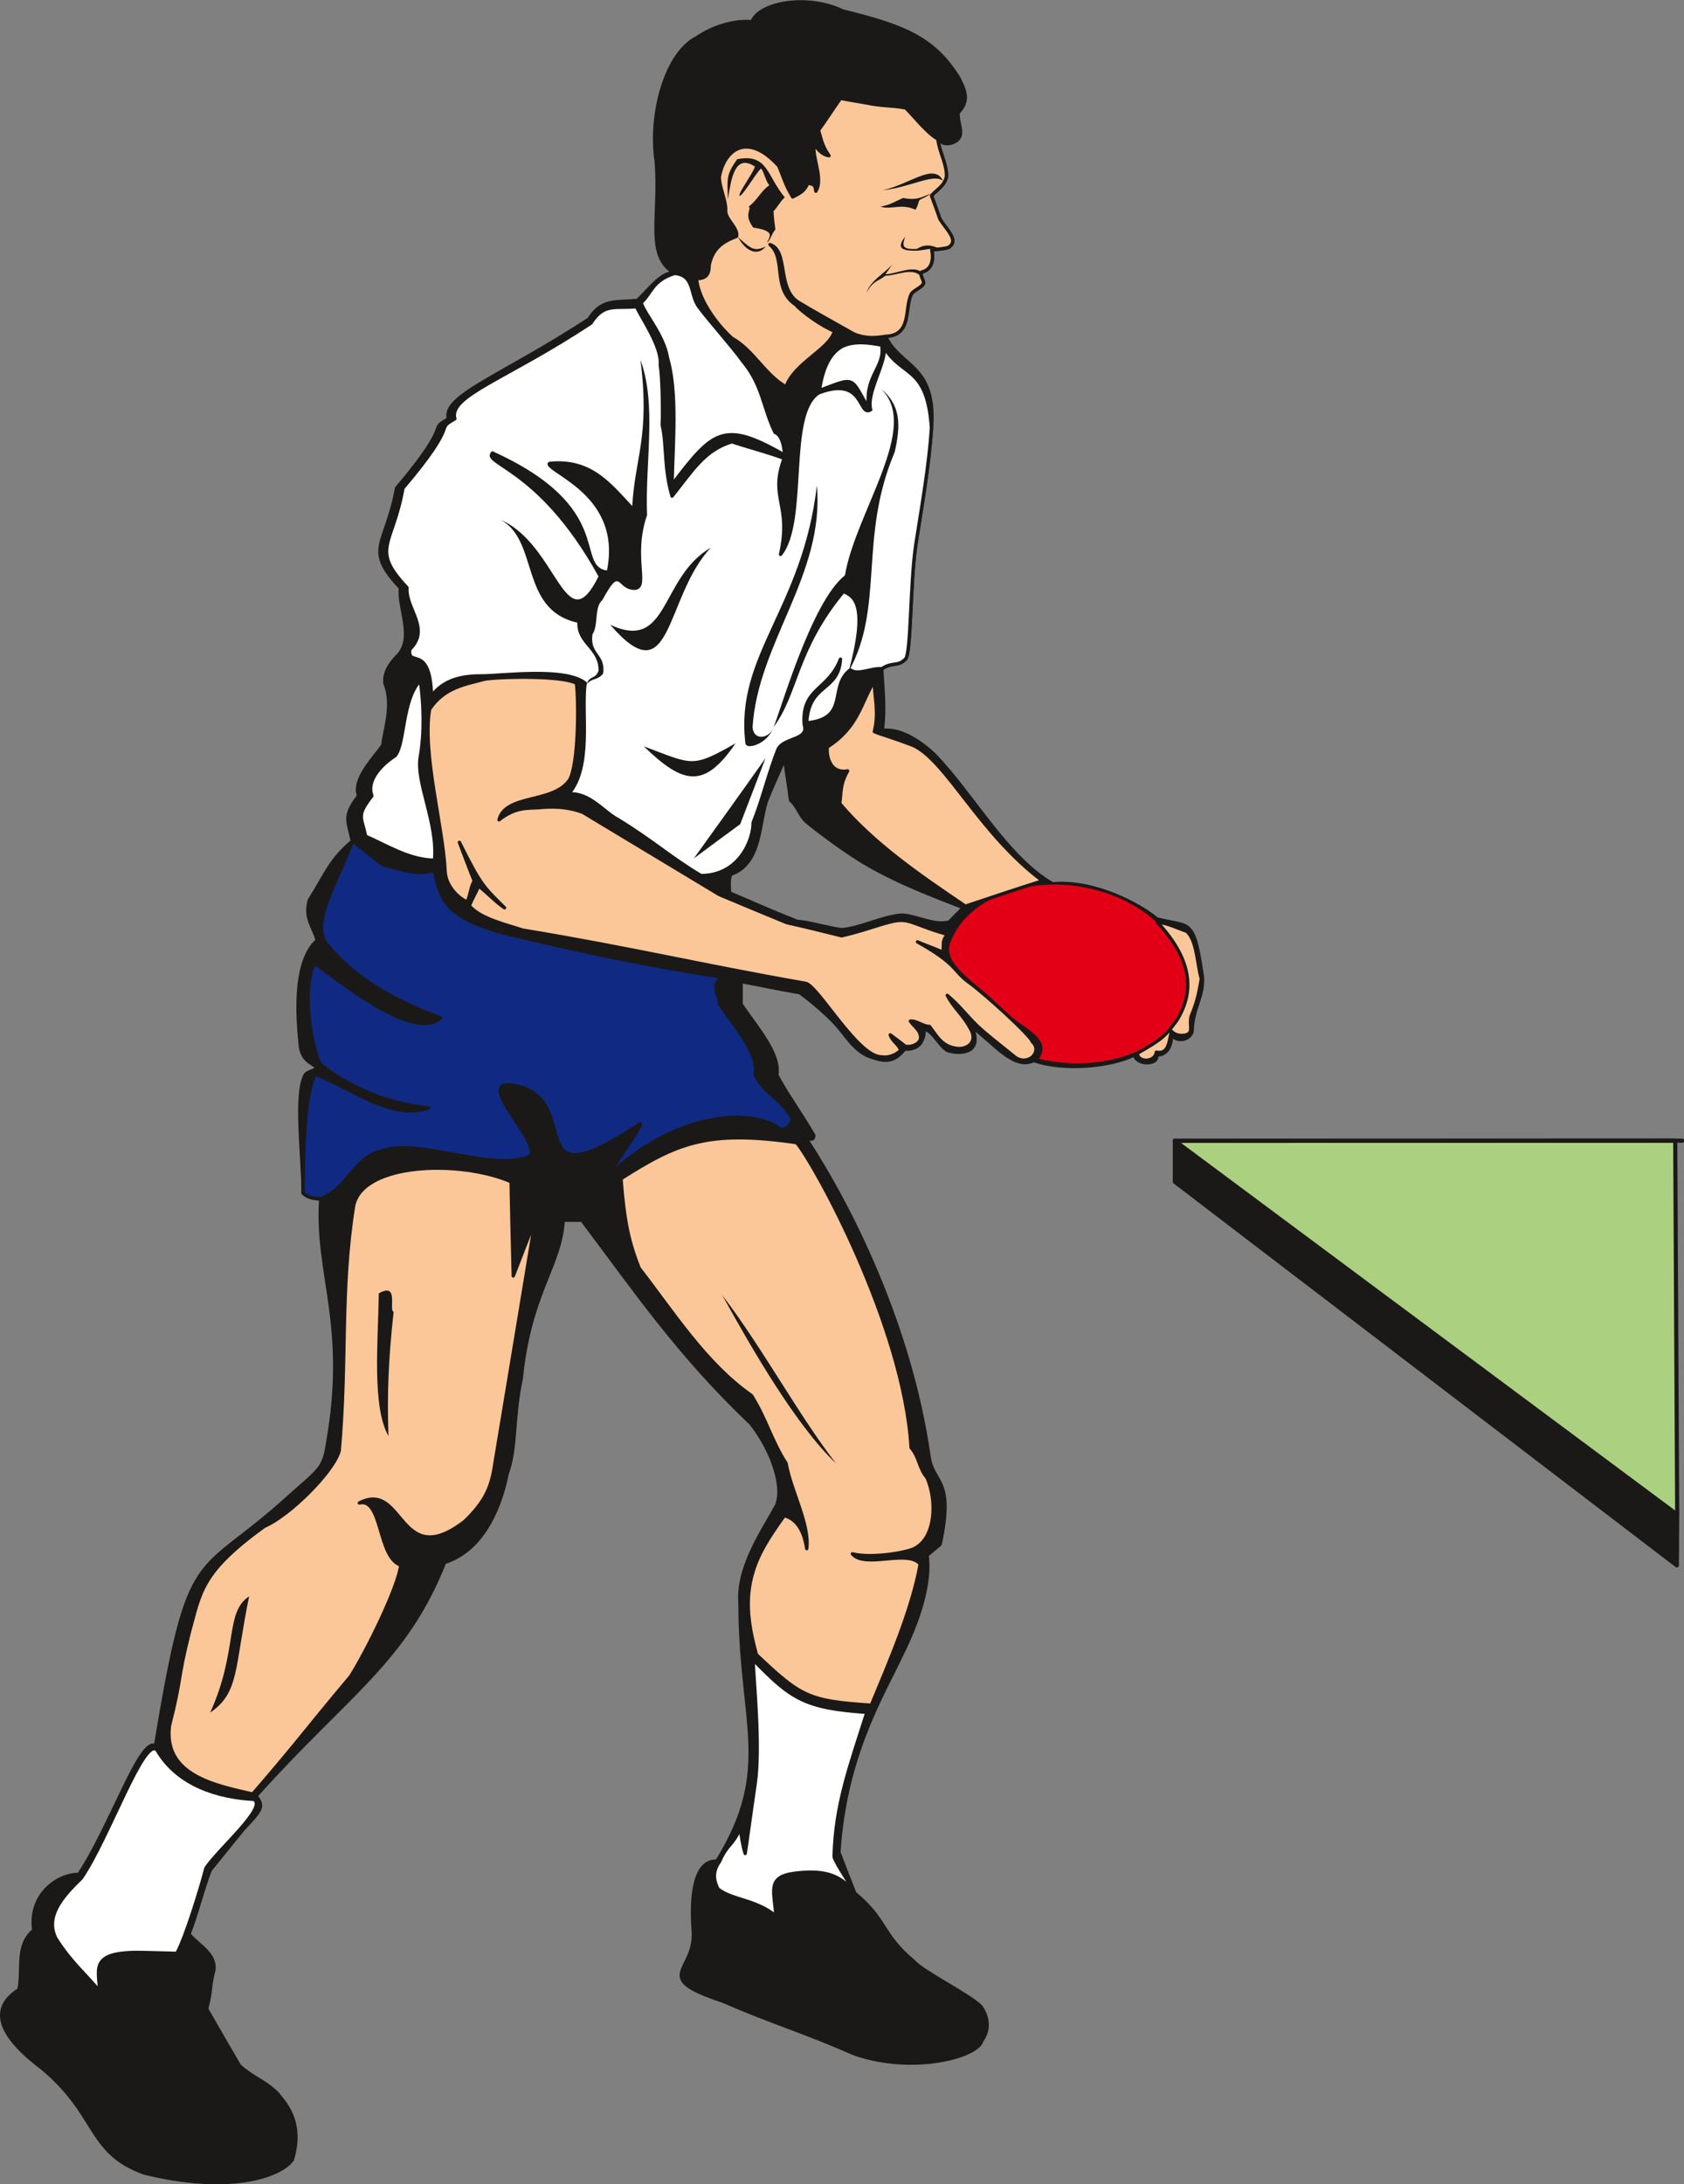 <svg xmlns="http://www.w3.org/2000/svg" xml:space="preserve" width="588.397" height="762.822" fill-rule="evenodd" stroke-linejoin="round" stroke-width="28.222" preserveAspectRatio="xMidYMid" version="1.2" viewBox="0 0 15568 20183"><rect x="0" y="0" width="15568" height="20183" fill="#808080" stroke="none"/><defs class="ClipPathGroup"><clipPath id="a" clipPathUnits="userSpaceOnUse"><path d="M0 0h15568v20183H0z"/></clipPath></defs><g class="SlideGroup"><g class="Slide" clip-path="url(#a)"><g class="Page"><g class="com.sun.star.drawing.ClosedBezierShape"><path fill="none" d="M-1 1h11134v20186H-1z" class="BoundingBox"/><path fill="#1B1918" d="M8670 1285c13 120 87 237 79 351-20 86-89 117-137 173 25 68 51 137 79 218 66 104 175 198 79 259-41 15-92 15-155 25 20 100-6 183-94 204-21 38 28 76 15 109-15 33-97 63-112 96-63 135 8 379-237 389 137 290 468 257 425 846-23 350-89 719-145 1079-53 360-43 1000-94 1055-74 77-115 23-222 92 10 188 33 371 5 569 163-20 342 91 481 223 351 359 671 953 1093 1194 383-35 807 191 965 325 203 51 274 33 330 135 53 102 74 310 91 399 11 198-88 274-96 510-33 94-180 92-191 5-5-20 33 204-137 209 23 96-193 94-203-3-213 109-655 152-932 53-180 89-358-149-572-312 107 249-111 251-200 226-76 0-163-201-239-201-10 171-107 183-185 183-108 140-205 109-339 61-127-61-186-165-277-272-94-106-219-213-351-312-246-41-299-58-543-102v209c137 205 366 459 330 655 107 198 224 351 343 559-8 46-15 23-64 40 407 623 954 1715 1127 2916 35 270 238 199 104 821l-120 101c33 257-73 592-228 906-187 398-530 945-588 1839 48 127 97 251 147 378 300 249 242 376 545 630 84 97 533 320 622 419 66 94 82 213 8 313-33 147-630 312-1175 124-505-221-718-272-1224-490-670-224-244-267-269-643-33-439 51-660 218-648 531-858 214-1272 214-2393-26-328 221-678 340-899 74-196-69-541-241-755-661-627-1065-1219-1560-1877h-173c-25 422-309 671-388 1461-81 383-41 635-132 886-51 262-203 699-577 815-363 918-902 1218-1743 2158 76 99 53 127-120 310l-304 376c-74 193-120 396-196 592 94 109 244 177 231 327-43 163-23 198-68 363 119 206 182 318 304 526 140 122 211 125 348 252 61 81 250 256 140 617-112 155-584 315-1367 122-525-186-426-534-942-965-390-293-504-549-218-729 40-196-31-409 137-549-48-348 244-523 416-516 293-439 572-1280 709-1188 320-1922 368-1515 1240-2310 277-247 316-254 351-485 196-1100-109-1557-63-2261-46 5-130-15-163-53 0-333-82-930 23-1098 41-35 66-22 107-61-64-53-130-63-154-188-15-160-91-772 154-988-31-124-120-198-72-373 153-239 186-366 397-544-38-185-89-228 58-419-56-152 137-343 224-467 15-147 101-368 20-571-15-112 69-211 127-267 142-168-3-424 15-617-343-364-132-387-35-921 541-640 279-528 480-640-64-213 503-401 1298-922 122-193 249-152 449-173 97-89 231-277 346-251-277-155-130-531-173-1036-64-440 91-999 376-1141 155-107 355-162 510-147 66-176 511-258 841-99 568 139 842 249 1073 622 38 84 112 198-8 317-10 110 82 224-50 277-56 18-99 13-138-33Zm0 0ZM7255 7011c17 148 35 234 53 384 69 58 79 137 150 201 147 119 328 251 490 353 323 200 705 340 959 439-44 43-89 87-130 132-142 41-328-68-450-63-181 18-366 117-541 134-100-7-318-73-414-76-265-104-376-157-628-264-2-58-10-142 15-173 295-101 252-513 341-711 53-129 101-231 155-356Z"/><path fill="none" stroke="#1B1918" stroke-linecap="round" stroke-width="31" d="M8670 1285c13 120 87 237 79 351-20 86-89 117-137 173 25 68 51 137 79 218 66 104 175 198 79 259-41 15-92 15-155 25 20 100-6 183-94 204-21 38 28 76 15 109-15 33-97 63-112 96-63 135 8 379-237 389 137 290 468 257 425 846-23 350-89 719-145 1079-53 360-43 1000-94 1055-74 77-115 23-222 92 10 188 33 371 5 569 163-20 342 91 481 223 351 359 671 953 1093 1194 383-35 807 191 965 325 203 51 274 33 330 135 53 102 74 310 91 399 11 198-88 274-96 510-33 94-180 92-191 5-5-20 33 204-137 209 23 96-193 94-203-3-213 109-655 152-932 53-180 89-358-149-572-312 107 249-111 251-200 226-76 0-163-201-239-201-10 171-107 183-185 183-108 140-205 109-339 61-127-61-186-165-277-272-94-106-219-213-351-312-246-41-299-58-543-102v209c137 205 366 459 330 655 107 198 224 351 343 559-8 46-15 23-64 40 407 623 954 1715 1127 2916 35 270 238 199 104 821l-120 101c33 257-73 592-228 906-187 398-530 945-588 1839 48 127 97 251 147 378 300 249 242 376 545 630 84 97 533 320 622 419 66 94 82 213 8 313-33 147-630 312-1175 124-505-221-718-272-1224-490-670-224-244-267-269-643-33-439 51-660 218-648 531-858 214-1272 214-2393-26-328 221-678 340-899 74-196-69-541-241-755-661-627-1065-1219-1560-1877h-173c-25 422-309 671-388 1461-81 383-41 635-132 886-51 262-203 699-577 815-363 918-902 1218-1743 2158 76 99 53 127-120 310l-304 376c-74 193-120 396-196 592 94 109 244 177 231 327-43 163-23 198-68 363 119 206 182 318 304 526 140 122 211 125 348 252 61 81 250 256 140 617-112 155-584 315-1367 122-525-186-426-534-942-965-390-293-504-549-218-729 40-196-31-409 137-549-48-348 244-523 416-516 293-439 572-1280 709-1188 320-1922 368-1515 1240-2310 277-247 316-254 351-485 196-1100-109-1557-63-2261-46 5-130-15-163-53 0-333-82-930 23-1098 41-35 66-22 107-61-64-53-130-63-154-188-15-160-91-772 154-988-31-124-120-198-72-373 153-239 186-366 397-544-38-185-89-228 58-419-56-152 137-343 224-467 15-147 101-368 20-571-15-112 69-211 127-267 142-168-3-424 15-617-343-364-132-387-35-921 541-640 279-528 480-640-64-213 503-401 1298-922 122-193 249-152 449-173 97-89 231-277 346-251-277-155-130-531-173-1036-64-440 91-999 376-1141 155-107 355-162 510-147 66-176 511-258 841-99 568 139 842 249 1073 622 38 84 112 198-8 317-10 110 82 224-50 277-56 18-99 13-138-33Z"/><path fill="none" stroke="#1B1918" stroke-linecap="round" stroke-width="31" d="M7255 7011c17 148 35 234 53 384 69 58 79 137 150 201 147 119 328 251 490 353 323 200 705 340 959 439-44 43-89 87-130 132-142 41-328-68-450-63-181 18-366 117-541 134-100-7-318-73-414-76-265-104-376-157-628-264-2-58-10-142 15-173 295-101 252-513 341-711 53-129 101-231 155-356Z"/></g><g class="com.sun.star.drawing.ClosedBezierShape"><path fill="none" d="M3324 2511h5304v5597H3324z" class="BoundingBox"/><path fill="#FFF" d="M3885 6287c31 203 41 476 0 709-40 237 165 613 132 953-231 0-452-142-637-221-38-186-88-183 58-374-56-152 104-299 214-370 94-110 61-509 233-697Zm0 0Zm104 144c-12-492-226-254-200-431 195-191-43-376-26-569-343-363-132-386-38-920 544-641 282-528 480-641-61-213 465-361 1258-884 122-190 223-132 421-152 43 99 238 373 220 538 18 102 25 435 18 555 43 185 15 399 91 658 188-236 300-427 554-503 56 23 406 119 482 155-137 366 71 424-33 886 247-312 49-1296 351-1492 429-165 366 229 482 155-43-152 138-421 127-574 163 275 397 165 435 743-23 351-89 719-145 1079-53 359-43 999-94 1055-74 76-114 22-221 91-89-10-224 64-290 10-205 155 0 450-403 490 17-370 294-284 312-589-114 295-361 262-335 607 48 143-186 115-242 225-81 200-149 480-231 680 3 150-122 488-482 488-290-173-422-305-768-518-135-71-262-252-455-236 218-254 114-751 152-1025-188-147-762-66-962-66-204 0-351 46-458 185Zm0 0Zm4162-3242c36 211-163 277-119 590-173-300-117-300-458-170 31-188 84-331 204-404 114-59 254-38 373-16Zm0 0Zm-897 1017c-571-331-665-218-1041 272 8-391 51-847-43-1174-33-206-215-407-243-508 98-84 98-203 309-269 188 15 140 193 223 307 110 147 300 355 407 503 188 228 185 424 299 659 56 22 82 106 89 210Z"/><path fill="none" stroke="#1B1918" stroke-linecap="round" stroke-width="31" d="M3885 6287c31 203 41 476 0 709-40 237 165 613 132 953-231 0-452-142-637-221-38-186-88-183 58-374-56-152 104-299 214-370 94-110 61-509 233-697Zm104 144c-12-492-226-254-200-431 195-191-43-376-26-569-343-363-132-386-38-920 544-641 282-528 480-641-61-213 465-361 1258-884 122-190 223-132 421-152 43 99 238 373 220 538 18 102 25 435 18 555 43 185 15 399 91 658 188-236 300-427 554-503 56 23 406 119 482 155-137 366 71 424-33 886 247-312 49-1296 351-1492 429-165 366 229 482 155-43-152 138-421 127-574 163 275 397 165 435 743-23 351-89 719-145 1079-53 359-43 999-94 1055-74 76-114 22-221 91-89-10-224 64-290 10-205 155 0 450-403 490 17-370 294-284 312-589-114 295-361 262-335 607 48 143-186 115-242 225-81 200-149 480-231 680 3 150-122 488-482 488-290-173-422-305-768-518-135-71-262-252-455-236 218-254 114-751 152-1025-188-147-762-66-962-66-204 0-351 46-458 185Z"/><path fill="none" stroke="#1B1918" stroke-linecap="round" stroke-width="31" d="M8151 3189c36 211-163 277-119 590-173-300-117-300-458-170 31-188 84-331 204-404 114-59 254-38 373-16Zm-897 1017c-571-331-665-218-1041 272 8-391 51-847-43-1174-33-206-215-407-243-508 98-84 98-203 309-269 188 15 140 193 223 307 110 147 300 355 407 503 188 228 185 424 299 659 56 22 82 106 89 210Z"/></g><g class="com.sun.star.drawing.ClosedBezierShape"><path fill="none" d="M8765 8166h2217v1670H8765z" class="BoundingBox"/><path fill="#E30016" d="M10952 9267c-130 434-755 665-1355 520 155-210-221-307-374-497-177-193-479-344-452-548 130-434 727-674 1327-530 600 142 983 619 854 1055Z"/><path fill="none" stroke="#1B1918" stroke-linecap="round" stroke-width="8" d="M10952 9267c-130 434-755 665-1355 520 155-210-221-307-374-497-177-193-479-344-452-548 130-434 727-674 1327-530 600 142 983 619 854 1055Z"/></g><g class="com.sun.star.drawing.PolyPolygonShape"><path fill="none" d="M10842 10521h4683v3965h-4683z" class="BoundingBox"/><path fill="#1B1918" d="M10861 10541v380l4641 3545 3-470-4644-3455Z"/><path fill="none" stroke="#1B1918" stroke-linecap="round" stroke-width="38" d="M10861 10541v380l4641 3545 3-470-4644-3455Z"/></g><g class="com.sun.star.drawing.ClosedBezierShape"><path fill="none" d="M2786 7756h4555v3338H2786z" class="BoundingBox"/><path fill="#102A83" d="M2967 11075c259-101 289-365 558-439 361-122 1004 191 1357 56 196-76-595-783-82-651 591 155-2 1083 1101 354 125-94-363 541-221 419 590-528 1275-588 1547-371 56-15 89-58 97-104-117-209-237-207-343-405 38-196-191-450-328-655 0-69-91-181 26-249-745-114-1324-241-2056-414-465-143-549-265-607-573-163 56-348-23-480-53-92-74-186-145-277-218-137 373-376 731-252 935 267 338 643 544 1067 699-244 218-904-315-1166-506-139 272 0 892 64 945 325 249 678 361 990 394-350 113-688-170-1046-313-104 168-114 766-114 1099 33 38 116 58 165 50Z"/><path fill="none" stroke="#1B1918" stroke-linecap="round" stroke-width="31" d="M2967 11075c259-101 289-365 558-439 361-122 1004 191 1357 56 196-76-595-783-82-651 591 155-2 1083 1101 354 125-94-363 541-221 419 590-528 1275-588 1547-371 56-15 89-58 97-104-117-209-237-207-343-405 38-196-191-450-328-655 0-69-91-181 26-249-745-114-1324-241-2056-414-465-143-549-265-607-573-163 56-348-23-480-53-92-74-186-145-277-218-137 373-376 731-252 935 267 338 643 544 1067 699-244 218-904-315-1166-506-139 272 0 892 64 945 325 249 678 361 990 394-350 113-688-170-1046-313-104 168-114 766-114 1099 33 38 116 58 165 50Z"/></g><g class="com.sun.star.drawing.ClosedBezierShape"><path fill="none" d="M1546 893h9577v15703H1546z" class="BoundingBox"/><path fill="#FBC798" d="M3268 11148c-124 785-58 1420-132 2258-50 191-459 600-693 699-589 427-589 607-693 980-115 457-66 402-183 861-60 463 429 554 769 633 414-478 468-567 905-1087 154-244 439-823 464-1029-213-69-167-625-383-574 416-216 360 643 974 170 177-170 246-305 276-516 125-756 252-1513 376-2268-71 173-137 346-203 516-7-290-15-582-20-871-478-206-1383-176-1457 228Zm0 0Zm2473-256c521-331 800-452 1623-333 160 185 993 1689 1059 2819 76 87 71 188 147 277 92 209 82 541-104 648-61 43-411 102-586 56 116 140 510-46 627 94-74 419-290 914-452 1305-584-38-653-81-1062-467-53-196-89-373-71-572 30-276 147-459 328-713 96 25 180 111 208 305 28-227-145-531-191-788-134-208-188-419-320-627-424-295-726-775-1038-1176-94-239-138-427-168-828Zm0 0Zm2949-8866c-28-81-54-150-79-218 48-56 118-87 138-173 8-114-67-231-79-351-41-22-77-55-110-88-71-67-134-148-188-199-142-25-218-15-358-45-81-13-162-28-244-43-71 99-132 198-203 294 23 76 33 147 97 236-71-10-107-68-137-104-23 115 88 318 15 432-8-89-49-53-71-81-28 68-54 91-143 134-73-122-86-188-129-287-295-325-506-142-549 102 0 96 59 208 59 302-13 84 116 165 101 247-132 50-221 111-254 266 0 74-18 125-117 125 16 183 171 409 328 551 198 109 305 340 500 449 74-220 404-347 447-515-116-46-297-175-358-244-221-150-83-424-238-556 172 56 63 393 254 528 121 74 393 226 520 297 107 46 203 38 295 23 244-10 173-254 236-388 15-34 97-64 112-97 13-33-36-71-15-109 89-21 114-104 94-203 63-11 115-11 156-26 96-61-13-155-80-259Zm0 0ZM3971 6555c137-208 340-231 502-277 97-23 722-41 856 36 21 160 21 734-61 889-149 228-591 129-655 373 163-127 269-102 391-114 148-13 270 2 384 45 419 252 841 506 1262 760 206 86 412 173 623 259 170 38 337 79 508 122 254-59 421-135 530-142 112-8 178 53 448 129-51 59-33 79-41 164-64-28-178-70-236-95 374 209 326 265 473 372 147 104 577 497 589 551 94 84-28 228-157 145-122-100-267-209-361-300-96-94-152-175-269-274 53 106 150 187 208 297 87 132-25 216-140 190-115-23-155-94-232-200-58 2-122-56-177-49 22 36 83 79 91 125 28 86-91 122-140 106-48-38-91-71-137-104 15 56 79 87 97 143-49 48-117 71-183 60-216-7-572-637-691-678-981-172-1616-327-2621-493-145-49-389-102-493-224 20-56 63-127 86-183 84 64 150 140 239 201-191-191-216-201-417-605 46 120 89 239 138 358-31 36-41 153-67 191-66-23-193-132-203-277-17-409-212-1087-144-1501Zm0 0Zm4112-264c0 160 45 287 0 470 79 33 129 40 363 129 306 145 613 818 1192 1250-241 76-477 155-713 234-436-293-855-585-1162-948 15-99 0-173 73-302-157 28-198-125-188-221 287-183 308-404 435-612Zm0 0Zm2617 2232c84 3 190 56 269 82 97 78 99 316 137 440-22 127-38 211-89 333-25 61 3 127-17 162-23 39-130 41-170-10-21 76-21 219-140 193-13 99-175 97-175 10 226-129 254-154 363-302 180-287 124-584-178-908Z"/><path fill="none" stroke="#1B1918" stroke-linecap="round" stroke-width="31" d="M3268 11148c-124 785-58 1420-132 2258-50 191-459 600-693 699-589 427-589 607-693 980-115 457-66 402-183 861-60 463 429 554 769 633 414-478 468-567 905-1087 154-244 439-823 464-1029-213-69-167-625-383-574 416-216 360 643 974 170 177-170 246-305 276-516 125-756 252-1513 376-2268-71 173-137 346-203 516-7-290-15-582-20-871-478-206-1383-176-1457 228Zm2473-256c521-331 800-452 1623-333 160 185 993 1689 1059 2819 76 87 71 188 147 277 92 209 82 541-104 648-61 43-411 102-586 56 116 140 510-46 627 94-74 419-290 914-452 1305-584-38-653-81-1062-467-53-196-89-373-71-572 30-276 147-459 328-713 96 25 180 111 208 305 28-227-145-531-191-788-134-208-188-419-320-627-424-295-726-775-1038-1176-94-239-138-427-168-828Zm2949-8866c-28-81-54-150-79-218 48-56 118-87 138-173 8-114-67-231-79-351-41-22-77-55-110-88-71-67-134-148-188-199-142-25-218-15-358-45-81-13-162-28-244-43-71 99-132 198-203 294 23 76 33 147 97 236-71-10-107-68-137-104-23 115 88 318 15 432-8-89-49-53-71-81-28 68-54 91-143 134-73-122-86-188-129-287-295-325-506-142-549 102 0 96 59 208 59 302-13 84 116 165 101 247-132 50-221 111-254 266 0 74-18 125-117 125 16 183 171 409 328 551 198 109 305 340 500 449 74-220 404-347 447-515-116-46-297-175-358-244-221-150-83-424-238-556 172 56 63 393 254 528 121 74 393 226 520 297 107 46 203 38 295 23 244-10 173-254 236-388 15-34 97-64 112-97 13-33-36-71-15-109 89-21 114-104 94-203 63-11 115-11 156-26 96-61-13-155-80-259ZM3971 6555c137-208 340-231 502-277 97-23 722-41 856 36 21 160 21 734-61 889-149 228-591 129-655 373 163-127 269-102 391-114 148-13 270 2 384 45 419 252 841 506 1262 760 206 86 412 173 623 259 170 38 337 79 508 122 254-59 421-135 530-142 112-8 178 53 448 129-51 59-33 79-41 164-64-28-178-70-236-95 374 209 326 265 473 372 147 104 577 497 589 551 94 84-28 228-157 145-122-100-267-209-361-300-96-94-152-175-269-274 53 106 150 187 208 297 87 132-25 216-140 190-115-23-155-94-232-200-58 2-122-56-177-49 22 36 83 79 91 125 28 86-91 122-140 106-48-38-91-71-137-104 15 56 79 87 97 143-49 48-117 71-183 60-216-7-572-637-691-678-981-172-1616-327-2621-493-145-49-389-102-493-224 20-56 63-127 86-183 84 64 150 140 239 201-191-191-216-201-417-605 46 120 89 239 138 358-31 36-41 153-67 191-66-23-193-132-203-277-17-409-212-1087-144-1501Zm4112-264c0 160 45 287 0 470 79 33 129 40 363 129 306 145 613 818 1192 1250-241 76-477 155-713 234-436-293-855-585-1162-948 15-99 0-173 73-302-157 28-198-125-188-221 287-183 308-404 435-612Zm2617 2232c84 3 190 56 269 82 97 78 99 316 137 440-22 127-38 211-89 333-25 61 3 127-17 162-23 39-130 41-170-10-21 76-21 219-140 193-13 99-175 97-175 10 226-129 254-154 363-302 180-287 124-584-178-908Z"/></g><g class="com.sun.star.drawing.ClosedBezierShape"><path fill="none" d="M469 15321h7562v3095H469z" class="BoundingBox"/><path fill="#FFF" d="M6962 15337c353 363 475 447 1052 487-155 489-292 850-303 1337 34 92 148 239 183 328-124-170-289-211-548-178s-188 165-173 395c-185-154-406-146-536-250-28-59-63-145 15-254 71-163 122-145 191-307 15 101 23 160 46 233 30-198 40-289 91-637 53-346-15-992-18-1154Zm0 0ZM919 18399c0-208-110-376 447-355l269 7c86-160 221-605 269-788 114-173 577-569 442-635-328-18-701-127-894-455-119-138-447 815-701 1184-193 185-332 361-234 557 140 221 269 323 402 485Z"/><path fill="none" stroke="#1B1918" stroke-linecap="round" stroke-width="31" d="M6962 15337c353 363 475 447 1052 487-155 489-292 850-303 1337 34 92 148 239 183 328-124-170-289-211-548-178s-188 165-173 395c-185-154-406-146-536-250-28-59-63-145 15-254 71-163 122-145 191-307 15 101 23 160 46 233 30-198 40-289 91-637 53-346-15-992-18-1154ZM919 18399c0-208-110-376 447-355l269 7c86-160 221-605 269-788 114-173 577-569 442-635-328-18-701-127-894-455-119-138-447 815-701 1184-193 185-332 361-234 557 140 221 269 323 402 485Z"/></g><g class="com.sun.star.drawing.PolyPolygonShape"><path fill="none" d="M10842 10522h4683v3494h-4683z" class="BoundingBox"/><path fill="#ABD080" d="m15487 10541-4626 2 4644 3453-18-3455Z"/><path fill="none" stroke="#1B1918" stroke-linecap="round" stroke-width="38" d="m15487 10541-4626 2 4644 3453-18-3455Z"/></g><g fill="none" class="com.sun.star.drawing.LineShape"><path d="M10842 10522h4730v39h-4730z" class="BoundingBox"/><path stroke="#1B1918" stroke-linecap="round" stroke-width="38" d="M10861 10541h4691"/></g><g class="com.sun.star.drawing.ClosedBezierShape"><path fill="none" d="M1943 1461h6776v14366H1943z" class="BoundingBox"/><path fill="#1B1918" d="M6823 2192c81 147 190 170 256 86-109 51-139 18-256-86Zm0 0Zm-94-348c-5-190-20-223 86-373 285-55 272 152 440 353-28 20-79 106-104 127 2 56 10 112 17 170-35 41-40 84-76 124 10-50 97-109-129-142-92-127-11-165-41-195 76-54 112-143 190-196-35-43-45-109-73-152-13-21-176 259-201 249-28-11 180-285 132-275-178-111-211 120-241 310Zm0 0Zm1280 864c38-115 160-176 241-264-23 33-45 60-63 91 112-8 251-84 333-20-8 12-13 17-6 38-81-87-223-5-330-5-61 53-109 38-175 160Zm0 0Zm152-950c254-26 465-158 557-87-84-170-297 28-557 87Zm0 0Zm-22 152c96-20 104-33 210-81 107 23 165 2 252-41-48 48-102 46-107 74-7 25-13 48-30 76-137-61-219 3-325-28Zm0 0Zm536 384c-105-49-161-16-201 7-140 5-132-30-107-114-68 91-58 132 104 130 82-6 117-21 204-23Zm0 0ZM1943 15826c271-185 223-406 360-1074-228 147-99 500-360 1074Zm0 0Zm1696-3704c-48 438-61 753-48 1149-152-272-97-853-89-1319 191-109 89 160 137 170Zm0 0Zm3037-155c383 504 701 1101 1051 1555-363-345-764-1036-1051-1555Zm0 0Zm876-7481c73 826-546 1451-595 2236 13 132 163 99 194-3 55-114 345-1155 660-1402 51-300 231-648 345-958 115-310 176-595-17-770 193 155 188 343 132 589-336 790-92 1431-425 2026 160-595 46-681-45-719-437 531-419 927-650 1234-51 155-252 216-260 150-99-820 526-1237 661-2383Zm0 0ZM6414 7933c221-307 442-614 663-927-79 206-155 407-234 610-142 104-287 211-429 317Zm0 0Zm-462-1036c360 348 556 401 848-28-406 231-394 198-848 28Zm0 0Zm619-1836c-431 459-353 1381-929 713 546 252 454-436 929-713Zm0 0ZM5423 6323c54-63 102-33 153-99 25-183-125-175-99-361 58-89 15-254 91-317 180-328 122-94 302-94 155-20-25-295 112-692-20-478 92-1021-61-1433 89 704-51 900-76 1349-196-208-376-449-768-409-137 87 687 252 534 1005-298-44 89-586-1062-1104-140 142 406 114 984 1159-309 620-375-293-906-524 358 191 173 829 710 951-5 203 201 241 196 445-28 81-82 40-110 124Z"/></g></g></g></g></svg>
